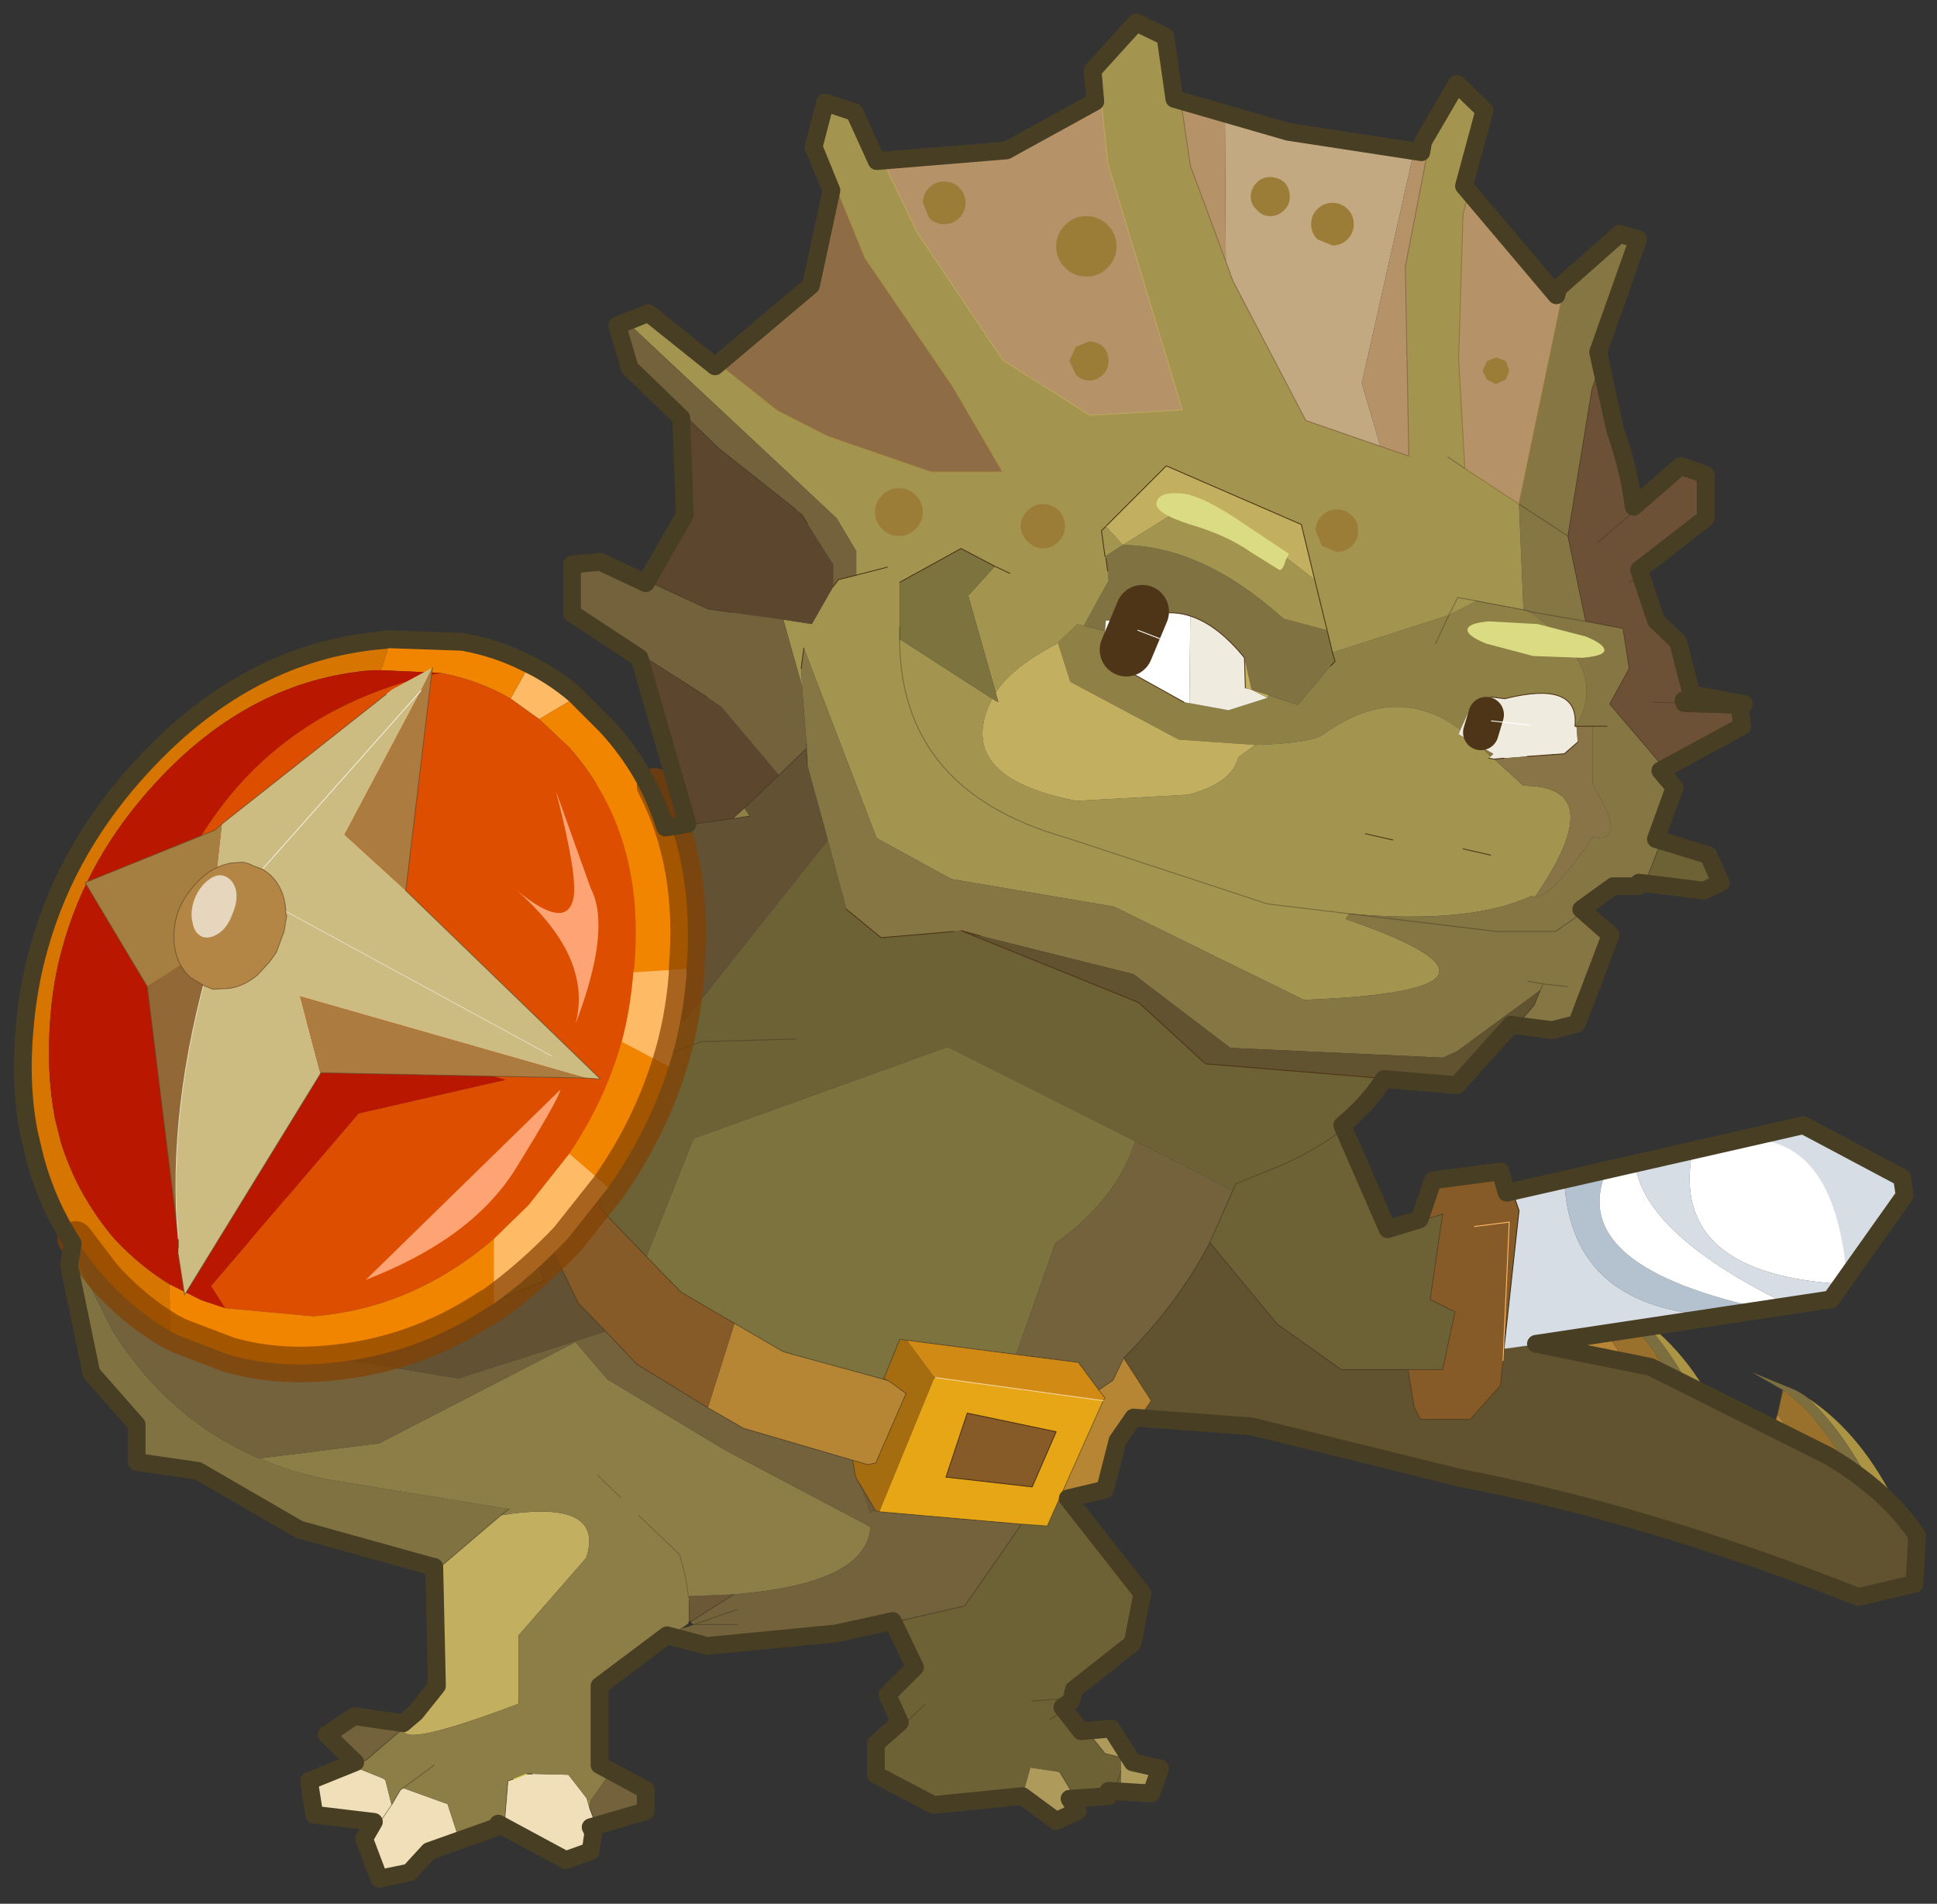 <svg width="173" height="170" xmlns="http://www.w3.org/2000/svg" xmlns:xlink="http://www.w3.org/1999/xlink">
 <rect width="100%" height="100%" fill="#333333" stroke="none"/>
 <defs>
  <g transform="matrix(1,0,0,1,192.55,294) " id="shape0">
   <path id="svg_1" stroke-opacity="0" stroke-linejoin="round" stroke-linecap="round" stroke="#ff00ff" fill="none" d="m187.95,-293.5l0,380l-379.95,0l-0.05,0l0,-380l380,0m-95,294.1l-189.95,0"/>
   <path id="svg_2" stroke-opacity="0" stroke-linejoin="round" stroke-linecap="round" stroke="#ff00ff" fill="none" d="m187.95,-293.5l-190,190l190,190m-380,-380l190,190l-189.95,190"/>
  </g>
  <g id="shape1">
   <path id="svg_3" fill-rule="evenodd" fill="#ab9544" d="m20.55,74.75l-0.5,-0.25q0.35,-3.05 1.85,-4.95q-1,1.9 -1.35,5.2m4.9,-2.65l0.2,0.45l-3.5,3.15l-0.5,-0.4l0,-0.05l3.8,-3.15"/>
   <path id="svg_4" fill-rule="evenodd" fill="#7d6e3f" d="m21.05,74.9l-0.5,-0.15q0.35,-3.3 1.35,-5.2l0.65,-0.7l1.05,-1l-0.85,1.05q-1.4,1.8 -1.7,6"/>
   <path id="svg_5" fill-rule="evenodd" fill="#b78635" d="m23.2,69.65q0.95,1.45 2.25,2.45l-3.8,3.15l1.55,-5.6"/>
   <path id="svg_6" fill-rule="evenodd" fill="#99702c" d="m22.75,68.9l0.45,0.75l-1.55,5.6l-0.6,-0.35q0.3,-4.2 1.7,-6"/>
   <path id="svg_7" stroke-width="0.05" stroke-opacity="0.702" stroke-linejoin="round" stroke-linecap="round" stroke="#544a29" fill="none" d="m22.75,68.9l0.45,0.75q0.95,1.45 2.25,2.45l0.2,0.45"/>
   <path id="svg_8" fill-rule="evenodd" fill="#ab9544" d="m12,79.3l-0.75,-0.25q1.55,-3.9 4.85,-6.3q-2.45,2.4 -4.1,6.55m9.45,-3.15l0.2,0.6l-7.15,3.8l-0.75,-0.45l0,-0.05l7.7,-3.9"/>
   <path id="svg_9" fill-rule="evenodd" fill="#7d6e3f" d="m12.8,79.55l-0.8,-0.25q1.65,-4.15 4.1,-6.55l1.3,-0.85l2.2,-1.1q-1,0.6 -1.85,1.3q-3,2.1 -4.95,7.45"/>
   <path id="svg_10" fill-rule="evenodd" fill="#b78635" d="m18.3,73q1.25,1.85 3.15,3.15l-7.7,3.9l4.55,-7.05"/>
   <path id="svg_11" fill-rule="evenodd" fill="#99702c" d="m17.75,72.1l0.55,0.9l-4.55,7.05l-0.95,-0.5q1.95,-5.35 4.95,-7.45"/>
   <path id="svg_12" stroke-width="0.05" stroke-opacity="0.702" stroke-linejoin="round" stroke-linecap="round" stroke="#544a29" fill="none" d="m17.75,72.1l0.55,0.9q1.25,1.85 3.15,3.15l0.2,0.6"/>
   <path id="svg_13" fill-rule="evenodd" fill="#ab9544" d="m2.05,84.1l-0.6,-0.55q2,-4.15 5.05,-6.15q-2.4,2.2 -4.45,6.7m8.15,-1.35l0.15,0.75l-6.5,2.7l-0.55,-0.7l0.05,-0.05l6.85,-2.7"/>
   <path id="svg_14" fill-rule="evenodd" fill="#7d6e3f" d="m2.65,84.6l-0.6,-0.5q2.05,-4.5 4.45,-6.7q0.5,-0.4 1.2,-0.65l1.95,-0.8l-1.75,1q-2.75,1.85 -5.25,7.65"/>
   <path id="svg_15" fill-rule="evenodd" fill="#b78635" d="m8.2,78.3q0.7,2.4 2,4.45l-6.85,2.7l4.85,-7.15"/>
   <path id="svg_16" fill-rule="evenodd" fill="#99702c" d="m7.9,76.95l0.3,1.35l-4.85,7.15l-0.7,-0.85q2.5,-5.8 5.25,-7.65"/>
   <path id="svg_17" stroke-width="0.05" stroke-opacity="0.702" stroke-linejoin="round" stroke-linecap="round" stroke="#544a29" fill="none" d="m7.9,76.95l0.3,1.35q0.7,2.4 2,4.45l0.15,0.75"/>
   <path id="svg_18" fill-rule="evenodd" fill="#8a6431" d="m76.1,42.9l1.15,0.2q1.7,-0.75 5.85,-0.75l3.45,0.55l0.25,0.1l0.95,0.3q1.45,0.5 2.95,1.3l2.4,2l-4.45,1.65l-1,2.15l1.65,2.3l2.25,0.2l3,-3.55l1.25,2.85l0.2,0.55l0.1,0.15l0.8,1.9l0.35,5.1l-0.45,3l-0.25,1.3l-0.15,0.05l-0.35,0.2q-2.35,1.25 -4.65,1.7l-5.55,0l-6.05,-1.5l-0.15,-0.05l-4.15,-4.3l-2.4,-5.85l0.2,-6.75l2.8,-4.8m20,10l-0.05,0l0.05,0"/>
   <path id="svg_19" fill-rule="evenodd" fill="#f28500" d="m93.1,46.6l1,-0.35l1.1,0.45l-0.2,2.05l-0.45,0.6l-3,3.55l-2.25,-0.2l-1.65,-2.3l1,-2.15l4.45,-1.65m-21.7,-1.15l0.55,-1.05l0.3,-0.5l2.75,-1.2l1.1,0.2l-2.8,4.8l-0.2,6.75l2.4,5.85l4.15,4.3l0.15,0.05l6.05,1.5l5.55,0q2.3,-0.45 4.65,-1.7l0.35,-0.2l0.15,-0.05l0.25,-1.3l0.65,1.25l0.15,0.25l-0.5,2.1l-1.4,1.75l-3.45,0.9l-3.3,0.8l-0.45,-0.1q-6.35,-0.2 -11.05,-2.7l-0.25,-0.15l-2.7,-2.2l-3.5,-6.6l-0.65,-2.45l-0.7,-2.5q0.1,-4.55 1.75,-7.8m24.7,7.45l-0.05,0l0.05,0"/>
   <path id="svg_20" fill-rule="evenodd" fill="#8f8146" d="m47.25,33.95l0.35,-0.1l1.1,1.05l-0.7,2.2l-6.1,3.25l-4.3,0.3q-3.2,-0.1 -3.85,-0.6q-4.1,-2.95 -7.7,-0.25l-0.5,-1.1l-1.2,-0.75l-0.8,0.1q-4.2,-1.05 -3.95,1.55l-0.05,0q-2,-3.25 2.6,-6.45l0.35,-0.1l2.65,-0.5l1.55,0.8l6.55,2.1l-0.15,0.5l0.25,0.25l1.85,2.2l1.65,-0.55l0.05,0.15l2.2,0.7l2.2,-0.4l0.3,-0.05l4.5,-2.5l0,-0.2l-0.05,-1.3l1.2,-0.3m-19.8,1l-0.75,-1.6l0.75,1.6m-3,6.25l-0.1,0.1l0.1,-0.1m41.9,3l0.65,0.6l-0.95,-0.15l0.3,-0.45"/>
   <path id="svg_21" fill-rule="evenodd" fill="#6d6136" d="m57.65,89.95l-1.25,2.6l1.55,1.55l-0.7,1.55l1.35,1.2l0,1.75l-3.25,1.7l-4.65,-0.45l-0.45,-1.65l-1.65,0.25l-0.85,1.4l-0.05,0.1l-2.2,-0.15l0,-0.3l-0.35,0l0,-1.1l0,-0.75l0.1,-0.05l0.8,-0.2l1,-1.25l1.05,-1.35l-0.5,-0.35l-0.15,-0.65l-3.3,-2.6l-0.55,-2.8l4.2,-5.35l0.9,0.2l0.6,1.35l1.35,-0.1l0.1,0l3.2,4.6l3.7,0.85m-29.65,-22.6l1.8,0.55l2.55,-5.85q-1.45,-1.2 -2.35,-2.6l0.6,-0.05l9.75,-0.8l0.1,-0.05l3.7,-3.4l10,-4.05l0.4,0.05l4.1,0.35l1.95,-1.6l1.05,-3.9l8.1,10.2l0.6,-0.45l0.65,2.45l3.5,6.6l-0.05,1.95l-2.6,2.7l-2.65,-6.65l-14.3,-5.15l-10.55,5.3q-2.75,1.35 -5.45,2.75l-0.2,-0.35l0.15,0.35l1.3,2.95l-3.8,4.6l-3.6,2.55l-3.75,0l-1.95,0l-0.7,-3.25l1.4,-0.7l-0.7,-4.8l0.95,0.3m-12.35,-18.95l-3.65,0.45l-0.95,-0.45l0.7,-1.55l2.95,-0.9l0.95,2.45m88.15,21.45l0.05,-0.05l0.15,0.15l-0.2,-0.1m-15.3,0l-0.15,0.85l-2.3,0.65l-1.05,0l-1.55,0.85l-3.6,-0.55l-0.15,0l-2.1,-0.85l0.7,-2.05l-0.5,-1l-0.35,-0.6q4.7,2.5 11.05,2.7m-9.35,-0.75l1.05,0.35l-0.35,2.2l0.35,-2.2l-1.05,-0.35m-46.8,-7.05q1.55,1.25 3.75,2.25l2.6,1.05l-2.6,-1.05q-2.2,-1 -3.75,-2.25m31.1,-4.85l5.35,0.15l2.2,0.85l-2.2,-0.85l-5.35,-0.15m-14.3,38.3l-1.05,-0.7l1.05,0.7m8.1,0.15l-1.05,-1l1.05,1m-7.1,-1.2l-2.05,-0.15l-0.65,-0.5l0.65,0.5l2.05,0.15m-5,3.95l0.35,1.1l-0.35,-1.1"/>
   <path id="svg_22" fill-rule="evenodd" fill="#817241" d="m104,69.95l-1.25,6.05l-2.55,2.9l0,2.1l-3.45,0.5l-5.7,3.3l-7.55,2.1l-0.05,0l-3.4,-2.9l-0.45,-0.35l10.1,-1.65q2.1,-0.4 3.95,-1.2q5.05,-2.15 8.2,-7.1l1.95,-3.85l0.2,0.1m-57.95,-39.9l-0.05,0.1l-0.1,0.7l-0.05,0.55l1.4,2.55l-1.2,0.3l-0.05,-0.6l-1.4,0.1l-0.2,0q-1.6,-0.85 -3.15,-0.35q-1.55,0.5 -3.05,2.35l-0.4,1.8l-0.95,0.3l-1.65,0.55l-1.85,-2.2l-0.25,-0.25l0.15,-0.5l0.3,-1.25l2.45,-0.65q4.55,-4.1 9.05,-4.15l1,0.65"/>
   <path id="svg_23" fill-rule="evenodd" fill="#a39550" d="m83.3,93.6l0.1,0.15l-0.05,0l-0.05,-0.15m-57.8,-84.4l-1.15,-4.25l1.55,-1.5l1.9,3.25l0.1,0.6l1.25,6.45l-0.2,10.65l1.6,-0.55l4.2,-1.45l4.1,-7.85l0.4,-1.1l2,-5.4l0.55,-3.75l0.5,-3.5l1.65,-0.8l2.45,2.7l-0.15,1.75l-0.35,3.45l-4.2,13.9l5.2,0.3l4.9,-3.1l4.8,-7.15l1.95,-4.05l1.25,-2.75l1.65,-0.55l0.65,2.5l-1,2.45l-1.55,3.8l-4.95,7.25l-2.8,4.8l4.05,0l5.8,-2l2.85,-1.45l3.15,-2.5l3.75,-3l1.45,0.6l-11.7,10.95l-1.1,1.85l0,1.35l-1.75,-0.45l1.75,0.45l1,0.25l0.3,0.4l1.2,2.1l1.6,-0.25l-1.05,3.75l0.05,-1l-0.15,-1.15l-4.1,10.7l-4.2,2.3l-9.15,1.55l-10.7,5.25q-13.95,-0.55 -2.35,-4.55l-0.2,-0.3q-6.8,0.6 -10.25,-1l-0.2,0.05q-4.3,-6.25 0.65,-6.25l1.65,-1.5l0.3,-0.05l-0.1,-0.1l0.1,-0.1l0.4,-0.4l1.3,-0.75l-0.1,-0.25q3.6,-2.7 7.7,0.25q0.65,0.5 3.85,0.6l0.95,0.7q0.35,1.45 2.8,2.1l6.3,0.35q7,-1.35 4.75,-5.75l5.2,-3.35l0,-0.7l0,-2.5l-3.45,-1.9l-1.9,1l1.5,1.65l-1.55,5.45q-0.9,-1.4 -3.45,-2.75l-0.05,-0.05l-1.1,-1.05l-0.35,0.1l-1.4,-2.55l0.05,-0.55l0.1,-0.7l0.05,-0.1l0.2,-1.45l-0.25,-0.25l0.25,0.25l-0.2,1.45l-1,-0.65l0.95,-1.05l-0.05,-0.05l-3.35,-3.35l-7.6,3.3l-0.75,3.1l3.35,-2.6l4.15,-1.4l3.3,2.05q-4.5,0.05 -9.05,4.15l-2.45,0.65l-0.3,1.25l-6.55,-2.1l-0.5,-1l-1.05,0.2l1.05,-0.2l0.5,1l-1.55,-0.8l-2.65,0.5l0.25,-5.95l3.05,-2l0.35,-6.2l-0.25,-8.1l-0.4,-1.6m25.9,21.8l0.85,-0.4l-0.85,0.4m6.2,3q0.35,9.1 -9.3,11.85l-11.4,3.75l-4.6,0.55l4.6,-0.55l11.4,-3.75q9.65,-2.75 9.3,-11.85m-30.85,-9.55l-0.95,0.65l0.95,-0.65m-7.15,15.15l-0.1,0.1l0,-0.1l0.1,0l-0.05,0l0.05,0m14.65,-8.25l-0.7,2.85l0.7,-2.85m-9.9,15.5l1.55,-0.35l-1.55,0.35m7.05,-1.2l-1.55,0.35l1.55,-0.35m8.95,12.95l0.05,-0.1l0.05,0.05l-0.1,0.05m29,31.4l-0.15,0.15l0.1,-0.2l0.05,0.05m5.85,9.95l-0.15,0.55l0,-0.35l-0.05,-0.1l0.2,-0.1"/>
   <path id="svg_24" fill-rule="evenodd" fill="#ae9b5b" d="m50.7,99.85l-0.35,-0.05l-1.9,1.4l-1.2,-0.55l0.45,-0.7l0.05,-0.1l0.85,-1.4l1.65,-0.25l0.45,1.65m-5.55,-0.35l-2.05,0.15l-0.5,-1.4l1.55,-0.35l1.2,-1.9l1.7,0.15l-1,1.25l-0.8,0.2l-0.1,0.05l0,0.75l0,1.1m-1,-1.6l1,-0.25l-1,0.25"/>
   <path id="svg_25" fill-rule="evenodd" fill="#f0dfb9" d="m88.45,98.1l2.05,0.85l-0.3,1.9l-3.35,0.4l0.55,0.95l-0.85,2.25l-1.7,-0.35l-1.1,-1.2l-1.4,-0.5l0.7,-2.15l2.5,-0.9l0.15,0.1l0.5,0.85l0.35,-1.4l0.15,-0.1l1.75,-0.7m-8.75,3.35l-3.65,1.95l-1.4,-0.5l-0.15,-1.05l0.15,-0.3l0.4,-1.05l0.15,-0.55l1.05,-1.35l2.05,-0.05l0.3,0l0.75,0.3l0.3,0.1l0.2,2.4l-0.15,0.1m6.5,-1.15l0.65,0.95l-0.65,-0.95"/>
   <path id="svg_26" fill-rule="evenodd" fill="#efebde" d="m41.3,38.3l-2.2,0.4l-2.2,-0.7l0.9,-0.45l0.35,-0.1l0.05,-1.7q1.5,-1.85 3.05,-2.35l0.05,4.9m-15.25,1.5l0.1,0.25l-1.3,0.75l-0.65,0.35l0.15,0.15l0.1,0.1l-0.3,0.05l-0.55,-0.05l-1.3,-0.1l-2.1,-0.15l-0.75,-0.65l0.05,-0.8l0.1,-0.1q-0.25,-2.6 3.95,-1.55l0.8,-0.1l1.2,0.75l0.5,1.1"/>
   <path id="svg_27" fill-rule="evenodd" fill="#887446" d="m24.85,40.8l-0.4,0.4l-0.1,0.1l-0.15,-0.15l0.65,-0.35m-0.7,0.65l-1.65,1.5q-4.95,0 -0.65,6.25q-0.9,0.05 -3.25,-3.35q-2.05,0.35 0,-2.95l0,-3.3l0.9,0l0,0.1l-0.05,0.8l0.75,0.65l2.1,0.15l1.3,0.1l0.55,0.05"/>
   <path id="svg_28" fill-rule="evenodd" fill="#857643" d="m22.85,56.4l-2.3,0.3l-1.4,-0.35l-1.9,-5l1.65,-1.45l-1.8,-1.3l-1.4,0l-0.05,-0.2l-0.95,-2.45l-1.05,-2.9l0.8,-0.95l3.2,-3.75l-1.1,-2l0.35,-2.25l2.1,-0.4l1,-4.8l-1.35,-8.25l-0.7,-2.1l-2.25,-6.35l1.05,-0.3l3.45,3.05l0.1,0.4l2.45,11.75l-2.75,1.8l2.75,-1.8l-0.25,5.95l-0.35,0.1q-4.6,3.2 -2.6,6.45l-0.05,0l-0.9,0l0,3.3q-2.05,3.3 0,2.95q2.35,3.4 3.25,3.35l0.2,-0.05q3.45,1.6 10.25,1l0.2,0.3q-11.6,4 2.35,4.55l10.7,-5.25l9.15,-1.55l4.2,-2.3l4.1,-10.7l0.15,1.15l-0.05,1l-0.25,3.25l0,0.25l-0.05,0.95l-1.15,4.2l-1.05,3.9l-1.95,1.6l-4.1,-0.35l-0.4,-0.05l-1.1,0.3l-8.6,2.15l-5.45,4.15l-11.95,0.55l-0.8,-0.35l-4.7,-3.45l0.35,0.85l0.95,1.1m-3.95,-6.5l1.8,1.25l3.3,0l8.3,-1l-8.3,1l-3.3,0l-1.8,-1.25m-1.1,-10.3l0.8,0l-0.8,0m1.2,-5.9l3.15,-0.55l-3.15,0.55m2.55,20.75l-0.15,-0.35l0.85,-0.15l-0.85,0.15l0.15,0.35m-0.15,-0.35l-1.4,0.15l1.4,-0.15"/>
   <path id="svg_29" fill-rule="evenodd" fill="#b4c1cf" d="m11,72.8l-2.35,-0.35q11.45,-2.4 9.2,-7.8l2.35,0.55q-0.4,7.4 -9.2,7.6"/>
   <path id="svg_30" fill-rule="evenodd" fill="#615230" d="m44.1,78.5l-6.65,0.5l-11.75,2.9q-10.7,2.05 -22.4,6.7l-3.15,-0.75l-0.15,-2.7q1.7,-2.55 5,-4.5l10,-5l6.45,-1.3l2.15,0.3l0.05,0.65l0.15,1.4l1.7,1.9l2.8,0l0.35,-0.7l0.35,-2.1l3.75,0l3.6,-2.55l3.8,-4.6q1.8,3.45 4.85,6.5l-1.55,2.4l0.65,0.95m-14.1,-19.05l-4.1,0.35l-3.05,-3.4l-0.95,-1.1l-0.35,-0.85l4.7,3.45l0.8,0.35l11.95,-0.55l5.45,-4.15l8.6,-2.15l1.1,-0.3l-10,4.05l-3.7,3.4l-0.05,-0.05l-0.05,0.1l-9.75,0.8l-0.6,0.05m-10.4,-19.85l-0.1,0l0.05,0l0.05,0"/>
   <path id="svg_31" fill-rule="evenodd" fill="#b78635" d="m47.8,83.05l-2.1,-0.5l-0.7,-2.75l-0.9,-1.3l-0.65,-0.95l1.55,-2.4l0.6,1.25l0.8,0.55l-0.35,0.45l0.1,0.15l2.55,5.7l-0.9,-0.2m20.6,-5.1l-2,1.15l-6.15,1.8l-0.85,0.25l-0.45,-0.1l-1.7,-3.9l0.95,-0.7l0.3,-0.1l5.65,-1.55l2.75,-1.6l1.5,4.75"/>
   <path id="svg_32" fill-rule="evenodd" fill="#a56c10" d="m60.25,80.9l-0.15,0.9l-0.1,0.2l-1.05,1.75l-0.2,0.05l-3.1,-7.55l1.55,-2.1l0.4,-0.05l0.9,2.2l-0.3,0.15l-0.95,0.7l1.7,3.9l0.45,0.1l0.85,-0.25"/>
   <path id="svg_33" fill-rule="evenodd" fill="#d18a14" d="m51.05,74.95l6.15,-0.8l-1.55,2.1l-0.05,0l-9.45,1.3l-0.1,-0.15l0.35,-0.45l1.15,-1.55l3.5,-0.45"/>
   <path id="svg_34" fill-rule="evenodd" fill="#e7a615" d="m58.75,83.8l-8,0.7l-0.1,0l-1.35,0.1l-0.6,-1.35l-2.55,-5.7l9.45,-1.3l0.05,0l3.1,7.55m-4.95,-5.55l-5,1.05l1.35,3.1l4.85,-0.55l-1.2,-3.6"/>
   <path id="svg_35" fill-rule="evenodd" fill="#6c5837" d="m60,82q-0.55,1 -0.7,1.85l-0.35,-0.1l1.05,-1.75m6.95,6.45l2.55,0.1l-0.05,0.25l0,1.15l-0.15,0l-2.35,-1.5"/>
   <path id="svg_36" fill-rule="evenodd" fill="#c2af5f" d="m83.45,86.9l-0.15,6.7l0.05,0.15l0.25,0.25l0.9,1.1l0.7,0.6l0.3,0.25q0.4,1.25 -6.45,-1.35l0,-3.85l-3.8,-4.35q-1.1,-3.35 4.8,-2.4l3.4,2.9m-31.25,-49.2l-0.15,0.55l0.35,-0.2q2.25,4.4 -4.75,5.75l-6.3,-0.35q-2.45,-0.65 -2.8,-2.1l-0.95,-0.7l4.3,-0.3l6.1,-3.25l0.7,-2.2l0.05,0.05q2.55,1.35 3.45,2.75m-6.25,-9.4l0.05,0.05l-0.95,1.05l-3.3,-2.05l-4.15,1.4l-3.35,2.6l0.75,-3.1l7.6,-3.3l3.35,3.35m-9.05,9.7l-0.05,-0.15l0.95,-0.3l-0.9,0.45m1.25,-0.55l-0.35,0.1l0.4,-1.8l-0.05,1.7"/>
   <path id="svg_37" fill-rule="evenodd" fill="#78663d" d="m104,69.75l0,0.2l-0.15,-0.15l0.15,-0.05"/>
   <path id="svg_38" fill-rule="evenodd" fill="#8d7d47" d="m83.4,93.75l0.2,0.25l-0.25,-0.25l0.05,0m4.5,4.15l0.55,0.2l-1.75,0.7l-0.15,0.1l-0.35,1.4l-0.5,-0.85l-0.15,-0.1l-2.5,0.9l-0.7,2.15l-2.55,-0.9l0.05,-0.15l-0.2,-2.4l-0.3,-0.1l-0.75,-0.3l-0.3,0l-2.05,0.05l-1.05,1.35l-0.2,0.1l-1.25,-1.75l0.4,-0.25l0,-4.45l-3.8,-2.85l-0.5,-0.4l-0.35,-0.25l-0.05,-0.15l0,-1.15l0.05,-0.25l-2.55,-0.1q-7.5,-0.6 -7.7,-3.8l8.15,-4.3l6.65,-4l1.8,-2.1l11.05,5.7l6.75,0.85q-1.85,0.8 -3.95,1.2l-10.1,1.65l0.45,0.35q-5.9,-0.95 -4.8,2.4l3.8,4.35l0,3.85q6.85,2.6 6.45,1.35l2.1,1.8l0.3,0.15m-15.6,-13.9l-2.3,2.2q-0.4,1.3 -0.5,2.35q0.1,-1.05 0.5,-2.35l2.3,-2.2m2.3,-2.25l-1.3,1.25l1.3,-1.25m9.2,16.3l1.75,1.3l-1.75,-1.3"/>
   <path id="svg_39" fill-rule="evenodd" fill="#7c733f" d="m52.25,30.6l1.9,-1l3.45,1.9l0,2.5l0,0.7l-5.2,3.35l-0.35,0.2l0.15,-0.55l1.55,-5.45l-1.5,-1.65m-13.4,35.1l-0.15,-0.35l0.2,0.35l-0.05,0m33,3.75l-1.95,2l-3,1.75l-2.75,1.6l-5.65,1.55l0,-0.05l-0.9,-2.2l-0.4,0.05l-6.15,0.8l-2.2,-6.25q-3.45,-2.45 -4.5,-5.75l10.55,-5.3l14.3,5.15l2.65,6.65"/>
   <path id="svg_40" fill-rule="evenodd" fill="#d6dde4" d="m21.45,74.35l-10.45,-1.55q8.8,-0.2 9.2,-7.6l2.9,0.65l-0.35,1l0.85,7.8l-2.15,-0.3m-14.05,-2.1l-2.55,-0.4l-0.55,-0.75l-0.05,-0.05l-3.55,-5.05l0.15,-1l5.55,-2.95l3.55,0.8q-5.1,-0.05 -5.65,8.15q10,-0.5 8.7,-7.45l0.35,0.1l2.85,0.65q-0.55,3.95 -8.8,7.95m-3.1,-1.15l0,-0.1l0,0.1"/>
   <path id="svg_41" fill-rule="evenodd" fill="#c2a981" d="m28.65,7.2l6.75,-1.05l3.9,-1.15l-0.05,8.45l-0.4,1.1l-4.1,7.85l-4.2,1.45l1.05,-3.55l-2.95,-13.1"/>
   <path id="svg_42" fill-rule="evenodd" fill="#b59268" d="m20.3,15.35l5.2,-6.15l0.4,1.6l0.25,8.1l-0.35,6.2l-3.05,2l-2.45,-11.75m7.6,-8.05l0.75,-0.1l2.95,13.1l-1.05,3.55l-1.6,0.55l0.2,-10.65l-1.25,-6.45m11.4,-2.3l0.1,0l2.4,-0.7l-0.55,3.75l-2,5.4l0.05,-8.45m6.95,-0.55l5,2.75l7.3,0.6l-1.95,4.05l-4.8,7.15l-4.9,3.1l-5.2,-0.3l4.2,-13.9l0.35,-3.45"/>
   <path id="svg_43" fill-rule="evenodd" fill="#8e6d46" d="m61.1,9.45l1.15,5.35l5.4,4.55l-3.15,2.5l-2.85,1.45l-5.8,2l-4.05,0l2.8,-4.8l4.95,-7.25l1.55,-3.8"/>
   <path id="svg_44" fill-rule="evenodd" fill="#5c472e" d="m69.55,22.25l-0.2,5.45l2.2,3.85l-3.15,1.45l-1.35,0.2l-2.9,0.4l-1.6,0.25l-1.2,-2.1l0,-1.25l1.45,-2.3l0.35,-0.55l0.3,-0.25l4.35,-3.45l1.75,-1.7m2.35,13.5l-2.7,9.35l-2.2,-0.3l-0.65,-0.6l-1.95,-1.85l3.25,-3.85l0.8,-0.55l3.45,-2.2"/>
   <path id="svg_45" fill-rule="evenodd" fill="#73623c" d="m96.1,52.9l2.45,0l4.05,3.8l0,3.95l1.4,9.1l-0.15,0.05l-0.05,0.05l-1.95,3.85q-3.15,4.95 -8.2,7.1l-6.75,-0.85l-11.05,-5.7l-1.8,2.1l-6.65,4l-8.15,4.3q0.2,3.2 7.7,3.8l2.35,1.5l-0.1,0.2l-2.45,0l2.45,0l0.3,0.1l0.35,0.1l0.5,0.4l-2.25,0.6l-7.25,-0.7l-3.2,-0.7l-3.7,-0.85l-3.2,-4.6l8,-0.7l0.2,-0.05l0.35,0.1q0.15,-0.85 0.7,-1.85l0.1,-0.2l0.15,-0.9l6.15,-1.8l2,-1.15l4,-2.45l1.75,-1.85l8.3,2.65l8.35,-1.4l1.45,-5.75l3.45,-0.9l1.4,-1.75l0.5,-2.1l0,-0.3l-0.15,0.05l-0.65,-1.25l0.45,-3l-0.35,-5.1l-0.8,-1.9m-10.9,42.8l2.75,-0.4l1.55,1.05l-1.6,1.55l-0.3,-0.15l-2.1,-1.8l-0.3,-0.25m-10.55,5.85l-3.1,-0.9l0,-1.2l2.2,-1.15l1.25,1.75l0.05,0.1l0,0.35l-0.4,1.05m-1.8,-84.6l0.3,0.1l-0.7,2.4l-2.9,2.8l-1.75,1.7l-4.35,3.45l-0.3,0.25l-0.35,0.55l-1.45,2.3l0,1.25l-0.3,-0.4l-1,-0.25l0,-1.35l1.1,-1.85l11.7,-10.95m-1.3,14.6l2.55,-1.2l1.6,0.15l0,2.75l-3.8,2.5l-3.45,2.2l-0.8,0.55l-3.25,3.85l-1.55,-1.5l0,-0.25l0.25,-3.25l1.05,-3.75l2.9,-0.4l1.35,-0.2l3.15,-1.45m-31.4,37.1l-1.3,-2.95l0.05,0q2.7,-1.4 5.45,-2.75q1.05,3.3 4.5,5.75l2.2,6.25l-3.5,0.45l-1.15,1.55l-0.8,-0.55l-0.6,-1.25q-3.05,-3.05 -4.85,-6.5m26.6,20.65l2.45,0.85l-2.45,-0.85"/>
   <path id="svg_46" fill-rule="evenodd" fill="#875b27" d="m23.1,65.85l0.35,-1.2l3.8,0.5l0.75,2.2l-0.95,-0.3l0.7,4.8l-1.4,0.7l0.7,3.25l1.95,0l-0.35,2.1l-0.35,0.7l-2.8,0l-1.7,-1.9l-0.15,-1.4l-0.05,-0.65l-0.85,-7.8l0.35,-1m54.35,1.3l0.35,0.6l-2.1,4.3l-1.55,1.6l-1.75,1.85l-4,2.45l-1.5,-4.75l3,-1.75l1.95,-2l2.6,-2.7l0.05,-1.95l2.7,2.2l0.25,0.15m-52.2,0.6l-1.95,-0.25l0.35,7.8l-0.35,-7.8l1.95,0.25m28.55,10.5l1.2,3.6l-4.85,0.55l-1.35,-3.1l5,-1.05"/>
   <path id="svg_47" fill-rule="evenodd" fill="#635134" d="m69.2,45.1l2.2,0.35q-1.65,3.25 -1.75,7.8l0.7,2.5l-0.6,0.45l-8.1,-10.2l1.15,-4.2l0.05,-0.95l1.55,1.5l1.95,1.85l-0.3,0.45l0.95,0.15l2.2,0.3m19.3,24.75l0.45,0.1l3.3,-0.8l-1.45,5.75l-8.35,1.4l-8.3,-2.65l1.55,-1.6l2.1,-4.3l0.5,1l-0.7,2.05l2.1,0.85l0.15,0.05l0,-0.05l3.6,0.55l1.55,-0.85l1.05,0l2.3,-0.65l0.15,-0.85"/>
   <path id="svg_48" fill-rule="evenodd" fill="#ffffff" d="m8.65,72.45l-1.25,-0.2q8.25,-4 8.8,-7.95l1.65,0.35q2.25,5.4 -9.2,7.8m1.3,-9.6l3.05,0.7q1.3,6.95 -8.7,7.45q0.55,-8.2 5.65,-8.15m31.3,-29.45q1.55,-0.5 3.15,0.35l0.2,0l1.4,-0.1l0.05,0.6l0.05,1.3l0,0.2l-4.5,2.5l-0.3,0.05l-0.05,-4.9"/>
   <path id="svg_49" fill-rule="evenodd" fill="#6d5136" d="m14.45,42.1l-4.6,-2.5l0.15,-1.2l3.1,-0.1l2.55,-7.5l-3.75,-2.9l0,-2.45l1.4,-0.5l2.8,2.4l1.85,-8.8l0.7,2.1l1.35,8.25l-1,4.8l-2.1,0.4l-0.35,2.25l1.1,2l-3.2,3.75m3.85,-12.85l-2.2,-1.9l2.2,1.9m-2.65,1.55l0.9,0.7l-0.9,-0.7m-0.5,7.45l-2.05,0.05l2.05,-0.05"/>
   <path id="svg_50" stroke-width="0.05" stroke-linejoin="round" stroke-linecap="round" stroke="#4f3517" fill="none" d="m86.8,43l0.95,0.3q1.45,0.5 2.95,1.3l2.4,2l1,-0.35l1.1,0.45l-0.2,2.05l-0.45,0.6l1.25,2.85m-2.7,-5.6l-4.45,1.65l-1,2.15l1.65,2.3l2.25,0.2l3,-3.55m-31.4,-21.7l-0.35,0.55m-5.2,3.3l-3.45,-1.9l-1.9,1l-0.85,0.4m6.9,-0.35l1.75,0.45l1,0.25l0.3,0.4m-15.35,-3.4l0.25,0.25l-0.2,1.45m-0.05,0.1l-0.1,0.7m-4.65,2.55q1.55,-0.5 3.15,0.35l0.2,0m1.5,1.8l0,0.2l-4.5,2.5m-8.25,-2.05l-0.25,-0.25l0.15,-0.5m1,-4.1l0.75,-3.1l7.6,-3.3l3.35,3.35m-21.5,13.1l-0.3,0.05m38.85,-6.25l0.15,1.15m-44.55,3.25l-0.8,0m1.8,0l-0.1,0l-0.9,0m0.85,0.9l0.75,0.65l2.1,0.15m1.3,0.1l0.55,0.05m-4.55,-1.85q-0.25,-2.6 3.95,-1.55l0.8,-0.1m9.2,-3.75l-0.3,1.25m0.3,-1.25l0.7,-2.85m-8.35,15.15l-1.55,0.35m13.8,-9.4l0.05,-1.7q1.5,-1.85 3.05,-2.35m-11.4,12.6l1.55,-0.35m-0.8,13.75l9.75,-0.8l0.1,-0.05l3.7,-3.4l10,-4.05l-1.1,0.3m1.5,-0.25l4.1,0.35l1.95,-1.6m-4.95,26.35l-0.05,0l0.05,0m-1.85,2l-5,1.05l1.35,3.1l4.85,-0.55l-1.2,-3.6m24.5,20.3l0.3,0"/>
   <path id="svg_51" stroke-width="0.05" stroke-linejoin="round" stroke-linecap="round" stroke="#cccc33" fill="none" d="m78.6,98.55l0.75,0.3"/>
   <path id="svg_52" stroke-width="0.05" stroke-opacity="0.431" stroke-linejoin="round" stroke-linecap="round" stroke="#382c1d" fill="none" d="m76.1,42.9l1.15,0.2q1.7,-0.75 5.85,-0.75l3.45,0.55m9.45,9.85l0.1,0.15l2.45,0l4.05,3.8l0,3.95l1.4,9.1l0,0.2l-1.25,6.05l-2.55,2.9l0,2.1l-3.45,0.5l-5.7,3.3l-7.55,2.1l-0.05,0l-0.15,6.7l0.1,0.15l0.2,0.25l0.9,1.1l0.7,0.6l2.75,-0.4l1.55,1.05l-1.6,1.55l0.55,0.2l2.05,0.85l-0.3,1.9l-3.35,0.4l0.55,0.95l-0.85,2.25l-1.7,-0.35l-1.1,-1.2l-1.4,-0.5l-2.55,-0.9l-0.1,-0.05l-3.65,1.95l-1.4,-0.5l-0.15,-1.05l0.15,-0.3l-3.1,-0.9l0,-1.2l2.2,-1.15l0.4,-0.25l0,-4.45l-3.8,-2.85l-2.25,0.6l-7.25,-0.7l-3.2,-0.7l-1.25,2.6l1.55,1.55l-0.7,1.55l1.35,1.2l0,1.75l-3.25,1.7l-4.65,-0.45l-0.35,-0.05l-1.9,1.4l-1.2,-0.55l0.45,-0.7l-2.2,-0.15l0,-0.3l-0.35,0l-2.05,0.15l-0.5,-1.4l1.55,-0.35l1.2,-1.9l1.7,0.15l1.05,-1.35l-0.5,-0.35l-0.15,-0.65l-3.3,-2.6l-0.55,-2.8l4.2,-5.35l-2.1,-0.5l-0.7,-2.75l-0.9,-1.3l-6.65,0.5l-11.75,2.9q-10.7,2.05 -22.4,6.7l-3.15,-0.75l-0.15,-2.7q1.7,-2.55 5,-4.5l10,-5l6.45,-1.3l-10.45,-1.55l-2.35,-0.35l-1.25,-0.2l-2.55,-0.4l-0.55,-0.75m9.05,-7.45l2.85,0.65l1.65,0.35l2.35,0.55l2.9,0.65l0.35,-1.2l3.8,0.5l0.75,2.2l1.8,0.55l2.55,-5.85q-1.45,-1.2 -2.35,-2.6l-4.1,0.35l-3.05,-3.4l-2.3,0.3l-1.4,-0.35l-1.9,-5l1.65,-1.45l-1.8,-1.3l-1.4,0l-0.05,-0.2l-3.65,0.45l-0.95,-0.45l0.7,-1.55l2.95,-0.9l-1.05,-2.9l0.8,-0.95l-4.6,-2.5l0.15,-1.2l3.1,-0.1l2.55,-7.5l-3.75,-2.9l0,-2.45l1.4,-0.5l2.8,2.4l1.85,-8.8l-2.25,-6.35l1.05,-0.3l3.45,3.05l0.1,0.4m5.2,-6.15l-1.15,-4.25l1.55,-1.5l1.9,3.25l0.1,0.6l0.75,-0.1l6.75,-1.05l3.9,-1.15m0.1,0l2.4,-0.7l0.5,-3.5l1.65,-0.8l2.45,2.7l-0.15,1.75m12.3,3.35l1.25,-2.75l1.65,-0.55l0.65,2.5l-1,2.45m6.55,9.9l3.75,-3l1.45,0.6l0.3,0.1l-0.7,2.4l-2.9,2.8l-0.2,5.45l2.2,3.85l2.55,-1.2l1.6,0.15l0,2.75l-3.8,2.5l-2.7,9.35l2.2,0.35l0.55,-1.05l0.3,-0.5l2.75,-1.2l1.1,0.2l-2.8,4.8l-0.2,6.75l2.4,5.85l4.15,4.3l0.15,0.05l6.05,1.5l5.55,0q2.3,-0.45 4.65,-1.7l0.35,-0.2l0.15,-0.05l0.25,-1.3l0.45,-3l-0.35,-5.1l-0.8,-1.9m-7.6,16.95l0.45,0.1l3.3,-0.8l3.45,-0.9l1.4,-1.75l0.5,-2.1l-0.15,-0.25l-0.65,-1.25m-16.95,8.75l3.6,0.55l1.55,-0.85l1.05,0l2.3,-0.65l0.15,-0.85q-6.35,-0.2 -11.05,-2.7l0.35,0.6l0.5,1l-0.7,2.05l2.1,0.85l0.15,0l0.35,-2.2l-1.05,-0.35m18.3,-4.95l0.15,-0.05l0,0.3m-23.45,9.25l-1.75,1.85l-4,2.45l-2,1.15l-6.15,1.8l-0.15,0.9l-0.1,0.2m-1.05,1.75l-0.2,0.05l-8,0.7l3.2,4.6l3.7,0.85m25.8,-3.05l0.05,0m2,9.05l-0.3,-0.25m2.7,2.2l-0.3,-0.15l-2.1,-1.8m-5.45,-11.95l-0.45,-0.35m-10.05,-61.4l-1.75,1.7l-4.35,3.45m3.6,5.8l1.35,-0.2l3.15,-1.45m-44.85,1.8l0.75,1.6m4.85,15.2l4.6,-0.55l11.4,-3.75q9.65,-2.75 9.3,-11.85m-25.3,16.15l-8.3,1l-3.3,0l-1.8,-1.25m49.55,-11.95l3.45,-2.2m-9.05,4.85l0,0.25l1.55,1.5l1.95,1.85l0.65,0.6l2.2,0.3m-6.4,-3.3l0.05,-0.95m4.15,3.95l-0.95,-0.15m-40.25,-19.55l0.95,-0.65m-8.8,-5.9l0.7,2.1l1.35,8.25l2.75,-1.8m-6.65,0.25l2.2,1.9m0.7,4.45l-2.1,0.4l-0.35,2.25l1.1,2l-3.2,3.75m4.55,-8.4l1,-4.8m-3.45,2.6l-0.9,-0.7m6.5,2.35l-3.15,0.55m-5.9,4.6l2.05,-0.05m0.5,10.15l-0.95,-2.45m7.8,-12.9l2.65,-0.5l1.05,-0.2l0.5,1m-4.2,-0.3l-0.35,0.1m-0.6,21.3l0.35,0.85l0.95,1.1m-0.6,-2.45l-0.85,0.15l0.15,0.35m7.45,21.35l-1.95,0l-0.7,-3.25l1.4,-0.7l-0.7,-4.8l0.95,0.3m-4.4,7.3l0.05,0.65l0.15,1.4l1.7,1.9l2.8,0l0.35,-0.7l0.35,-2.1l3.75,0l3.6,-2.55l3.8,-4.6l-1.3,-2.95l-0.15,-0.35l-2.6,-1.05q-2.2,-1 -3.75,-2.25m-10.9,12.3l2.15,0.3m-3.6,-20.4l1.4,-0.15m48.95,1.65l-0.7,-2.5q0.1,-4.55 1.75,-7.8m-0.4,12.75l-2.2,-0.85l-5.35,-0.15m3.45,16l3,-1.75l1.95,-2l2.6,-2.7l0.05,-1.95l2.7,2.2l0.25,0.15m-26.4,7.8l6.15,-0.8l0.4,-0.05l0.9,2.2l0,0.05l5.65,-1.55l2.75,-1.6m7.6,-8.4l-3.5,-6.6l-0.65,-2.45m3.8,17.9l1.55,-1.6l2.1,-4.3m1.9,3.9l0.15,0.05l0,-0.05m-21.65,4.8l0.3,-0.1m-0.3,0.1l-0.95,0.7l1.7,3.9l0.45,0.1l0.85,-0.25m-11.55,2.35l0.6,1.35l1.35,-0.1l0.1,0m8.2,-0.75l1.05,-1.75m-13.6,-5.05l1.15,-1.55l3.5,-0.45m-4.9,2.6l-0.1,-0.15l0.35,-0.45l-0.8,-0.55l-0.6,-1.25l-1.55,2.4l0.65,0.95m3.7,4.55l0.9,0.2l-2.55,-5.7m-0.9,20.05l0.8,-0.2l1,-1.25m-1.9,1.5l-1,0.25m3.95,-3.1l1.05,0.7m-1.7,-1.7l0.65,0.5l2.05,0.15m6.05,0.2l1.05,1m12.6,-5.3l0.5,0.4m-0.85,-0.5l0,-0.15l-0.15,-0.1m-0.15,0.15l0.3,0.1l0.35,0.1l-0.35,-0.25l-0.05,-0.15l0,-1.15m-0.15,1.15l0.05,0.05m-0.15,0.15l-2.45,-0.85m0,0.85l2.45,0m0.1,-0.2l-2.35,-1.5m12.4,10.4l0.3,0.1l0.2,2.4m-39.7,-32.7q1.8,3.45 4.85,6.5m34.7,26.3l0.15,-0.1m-4.65,-1.4l-0.15,0.55l-0.4,1.05m-26.95,-1.6l0.05,-0.1l0.85,-1.4m38.25,2.8l-0.65,-0.95l-0.5,-0.85l-0.15,-0.1l-1.75,-1.3m-3.75,-14.05l3.4,2.9m-37.95,12.6l-0.35,-1.1"/>
   <path id="svg_53" stroke-width="0.05" stroke-linejoin="round" stroke-linecap="round" stroke="#f5d5a0" fill="none" d="m46.15,77.55l9.45,-1.3"/>
   <path id="svg_54" stroke-width="0.05" stroke-linejoin="round" stroke-linecap="round" stroke="#73623c" fill="none" d="m69.5,88.55q0.1,-1.05 0.5,-2.35l2.3,-2.2m1,-1l1.3,-1.25"/>
   <path id="svg_55" stroke-width="0.05" stroke-linejoin="round" stroke-linecap="round" stroke="#aa9242" fill="none" d="m61.1,9.45l1.15,5.35l5.4,4.55m-6.55,-9.9l-1.55,3.8l-4.95,7.25l-2.8,4.8l4.05,0l5.8,-2l2.85,-1.45l3.15,-2.5"/>
   <path id="svg_56" stroke-width="0.05" stroke-linejoin="round" stroke-linecap="round" stroke="#bfa95e" fill="none" d="m46.25,4.45l5,2.75l7.3,0.6m-12.3,-3.35l-0.35,3.45l-4.2,13.9l5.2,0.3l4.9,-3.1l4.8,-7.15l1.95,-4.05"/>
   <path id="svg_57" stroke-width="0.05" stroke-linejoin="round" stroke-linecap="round" stroke="#8f7b38" fill="none" d="m20.3,15.35l5.2,-6.15l0.4,1.6l0.25,8.1l-0.35,6.2m-3.05,2l-2.45,-11.75m2.45,11.75l3.05,-2"/>
   <path id="svg_58" stroke-width="0.05" stroke-linejoin="round" stroke-linecap="round" stroke="#ffffff" fill="none" d="m4.3,71.1l-0.05,-0.05l-3.55,-5.05l0.15,-1l5.55,-2.95l3.55,0.8l3.05,0.7l0.35,0.1m-9.05,7.35l0,0.1m5.65,-8.25q-5.1,-0.05 -5.65,8.15"/>
   <path id="svg_59" stroke-width="0.05" stroke-linejoin="round" stroke-linecap="round" stroke="#382e1d" fill="none" d="m23.1,65.85l-0.35,1l0.85,7.8"/>
   <path id="svg_60" stroke-width="0.05" stroke-linejoin="round" stroke-linecap="round" stroke="#ffba66" fill="none" d="m23.65,75.3l-0.35,-7.8l1.95,0.25"/>
   <path id="svg_61" stroke-width="0.05" stroke-linejoin="round" stroke-linecap="round" stroke="#8e6d46" fill="none" d="m39.25,13.45l2,-5.4l0.55,-3.75m-13.9,3l1.25,6.45l-0.2,10.65l1.6,-0.55l4.2,-1.45l4.1,-7.85l0.4,-1.1"/>
   <path id="svg_62" fill-rule="evenodd" fill="#f28500" d="m98.7,71l-0.05,2.65l-0.5,0.25l-2.75,1.05q-2.55,0.75 -5.5,0.5q-4.95,-0.4 -9.1,-3.15l-0.35,-0.2l0,-3.65q4.55,3.9 10.15,4.35l4.95,-0.45l1.35,-0.45l1.8,-0.9m-12.45,-36.25l0.55,1.7l-3.35,0.15q-2.15,0.4 -3.95,1.45l-1.15,-2.05q1.6,-0.8 3.5,-1.15l4.35,-0.15l0.05,0.05m-8.35,4.45l-1.7,1.6q-4.35,4.9 -3.65,12.45l0.05,0.2l-3,-0.2q-0.65,-8.3 4.15,-13.65l1.8,-1.8l2.35,1.4m-4.65,18.15q0.95,3.35 2.95,6.3l-2.2,1.9q-2.25,-3.2 -3.4,-6.8l2.65,-1.4"/>
   <path id="svg_63" fill-rule="evenodd" fill="#ffba66" d="m78.35,36l1.15,2.05l-1.6,1.15l-2.35,-1.4q1.3,-1.1 2.8,-1.8m2.1,32.45l0,3.65q-2.15,-1.55 -4.15,-3.65l-2.3,-2.9l2.2,-1.9l2.3,2.9l1.95,1.9m-10.85,-15.2l3,0.2q0.15,2 0.65,3.9l-2.65,1.4q-0.8,-2.5 -1,-5.2l0,-0.3"/>
   <path id="svg_64" fill-rule="evenodd" fill="#d67500" d="m98.7,71q1.65,-1 3.1,-2.55q2.05,-2.4 3,-5.4l0.35,-1.4q0.5,-2.65 0.25,-5.7q-0.15,-2 -0.65,-3.8q-1.4,-5.2 -5.3,-9.4q-5.3,-5.75 -12.15,-6.3l-0.5,0l-0.55,-1.7q7.6,0.6 13.55,7q4.25,4.55 5.85,10.15q0.65,2.25 0.85,4.65q0.3,3.25 -0.25,6l-0.35,1.45q-1,3.7 -3.5,6.55q-1.7,1.9 -3.75,3.1l0.05,-2.65"/>
   <path id="svg_65" fill-rule="evenodd" fill="#ba1701" d="m86.8,36.45l0.5,0q6.85,0.55 12.15,6.3q3.9,4.2 5.3,9.4q0.5,1.8 0.65,3.8q0.25,3.05 -0.25,5.7l-0.35,1.4q-0.95,3 -3,5.4q-1.45,1.55 -3.1,2.55l-1.8,0.9l-1.35,0.45l0.8,-1.25l-8.3,-9.7l-8.3,-1.9l20.25,-5.95l-1,-3.5q-4.15,-11 -15.55,-13.45l3.35,-0.15"/>
   <path id="svg_66" fill-rule="evenodd" fill="#de4e01" d="m83.45,36.6q11.4,2.45 15.55,13.45l1,3.5l-20.25,5.95l8.3,1.9l8.3,9.7l-0.8,1.25l-4.95,0.45q-5.6,-0.45 -10.15,-4.35l-1.95,-1.9l-2.3,-2.9q-2,-2.95 -2.95,-6.3q-0.5,-1.9 -0.65,-3.9l-0.05,-0.2q-0.7,-7.55 3.65,-12.45l1.7,-1.6l1.6,-1.15q1.8,-1.05 3.95,-1.45"/>
   <path id="svg_67" fill-rule="evenodd" fill="#bd9149" d="m90.15,59.1l0.05,0.05l-0.05,-0.05"/>
   <path id="svg_68" fill-rule="evenodd" fill="#cdbc81" d="m85.4,48.85l3.45,-3.15l-4.3,-8.1l-0.65,-1.3l2.3,1.25l0.3,0.25l9.25,7.3l0.75,6.9l-0.4,-0.25l0.25,0.85q2.5,8.6 1.85,15.85l0,0.5l0,0.4l-0.35,2.25l-7.65,-12.45l1.15,-4.35l-16.1,4.6l-0.8,0.05l10.95,-10.6m9.05,-0.1l-9.9,-11.15l9.9,11.15l0.5,-0.5l-0.5,0.5l-0.25,0.15l0.25,-0.15m-0.25,0.15l-17,9.25l17,-9.25"/>
   <path id="svg_69" fill-rule="evenodd" fill="#ac7b40" d="m84.55,37.6l4.3,8.1l-3.45,3.15l-1.5,-12.55l0.65,1.3m-9.3,21.8l16.1,-4.6l-1.15,4.35l-0.05,-0.05l-14.9,0.3"/>
   <path id="svg_70" fill-rule="evenodd" fill="#926836" d="m98.2,68.45q0.65,-7.25 -1.85,-15.85l-0.25,-0.85l0.4,0.25l3.45,2.25l-1.75,14.2"/>
   <path id="svg_71" fill-rule="evenodd" fill="#a57e41" d="m96.5,52l-0.75,-6.9l0.4,0.35l7.3,2.95l-3.5,5.85l-3.45,-2.25"/>
   <path id="svg_72" stroke-width="0.05" stroke-opacity="0.702" stroke-linejoin="round" stroke-linecap="round" stroke="#694827" fill="none" d="m85.4,48.85l-10.95,10.6l0.8,-0.05m14.95,-0.25l7.65,12.45l0.35,-2.25m0,-0.4l0,-0.5m-2.45,-23.35l-9.25,-7.3m9.25,7.3l0.4,0.35l7.3,2.95l-3.5,5.85l-1.75,14.2m-12.8,-19.6l-1.5,-12.55m6.25,22.8l0.05,0.05m-0.05,-0.05l-14.9,0.3"/>
   <path id="svg_73" stroke-width="0.05" stroke-linejoin="round" stroke-linecap="round" stroke="#f2ede1" fill="none" d="m84.55,37.6l9.9,11.15m-0.25,0.15l0.25,-0.15"/>
   <path id="svg_74" stroke-width="0.05" stroke-linejoin="round" stroke-linecap="round" stroke="#e4d9be" fill="none" d="m98.2,68.45q0.65,-7.25 -1.85,-15.85l-0.25,-0.85l0.4,0.25m-2.05,-3.25l0.5,-0.5m-17.75,9.9l17,-9.25"/>
   <path id="svg_75" fill-rule="evenodd" fill="#b38645" d="m95.25,47.3q1.3,0.25 2.25,1.5q0.95,1.15 0.95,2.65q0,1.45 -0.95,2.3l-0.75,0.45l-0.5,0.2l-0.95,-0.05q-0.85,-0.15 -1.55,-0.75l-0.65,-0.7l-0.4,-0.55l-0.45,-1.2l-0.15,-0.9l0.05,-0.05q0,-1.45 0.95,-2.3l0.35,-0.25l0.55,-0.2q0.25,-0.15 0.6,-0.2l0.65,0.05"/>
   <path id="svg_76" stroke-width="0.05" stroke-opacity="0.702" stroke-linejoin="round" stroke-linecap="round" stroke="#694a28" fill="none" d="m95.25,47.3q1.3,0.25 2.25,1.5q0.95,1.15 0.95,2.65q0,1.45 -0.95,2.3l-0.75,0.45l-0.5,0.2l-0.95,-0.05q-0.85,-0.15 -1.55,-0.75l-0.65,-0.7l-0.4,-0.55l-0.45,-1.2l-0.15,-0.9l0.05,-0.05q0,-1.45 0.95,-2.3l0.35,-0.25l0.55,-0.2q0.25,-0.15 0.6,-0.2l0.65,0.05z"/>
   <path id="svg_77" fill-rule="evenodd" fill="#e6d6bd" d="m95.55,48.05q0.45,-0.2 0.95,0.2q0.5,0.35 0.8,1.1q0.25,0.7 0.1,1.3q-0.1,0.6 -0.55,0.8q-0.45,0.15 -1,-0.25q-0.45,-0.35 -0.7,-1.05q-0.3,-0.7 -0.2,-1.3q0.15,-0.6 0.6,-0.8"/>
   <path id="svg_78" fill-rule="evenodd" fill="#fea474" d="m76.95,43.25q-1.2,4.65 -1,5.95q0.35,2 3.25,-0.4q-4.35,3.8 -3.35,7.55q-2.05,-5.35 -0.85,-7.65l1.95,-5.45m-0.25,16.8l10.95,10.7q-5.95,-2.3 -8.4,-6.2q-2.45,-3.95 -2.55,-4.5"/>
   <path id="svg_79" stroke-width="2" stroke-opacity="0.702" stroke-linejoin="round" stroke-linecap="round" stroke="#834101" fill="none" d="m71.4,42.95q-2.3,4.4 -1.8,10.3l0,0.3q0.2,2.7 1,5.2q1.15,3.6 3.4,6.8l2.3,2.9q2,2.1 4.15,3.65l0.35,0.2q4.15,2.75 9.1,3.15q2.95,0.25 5.5,-0.5l2.75,-1.05l0.5,-0.25q2.05,-1.2 3.75,-3.1l1.6,-2.1"/>
  </g>
  <g transform="matrix(1,0,0,1,0.5,0.5) " id="shape2">
   <path id="svg_80" stroke-linejoin="round" stroke-linecap="round" stroke="#473e23" fill="none" d="m86.2,34.7l0.05,0.05q7.6,0.6 13.55,7q4.25,4.55 5.85,10.15q0.65,2.25 0.85,4.65q0.3,3.25 -0.25,6l-0.35,1.45q-0.7,2.55 -2.1,4.7l0.2,1.25l-1.25,6.05l-2.55,2.9l0,2.1l-3.45,0.5l-5.7,3.3l-7.55,2.1l-0.05,0l-0.15,6.7l1.2,1.5l0.7,0.6l2.75,-0.4l1.55,1.05l-1.6,1.55l2.6,1.05l-0.3,1.9l-3.35,0.4l0.55,0.95l-0.85,2.25l-1.7,-0.35l-1.1,-1.2l-3.95,-1.4l0.05,-0.15l-3.8,2.05l-1.4,-0.5l-0.15,-1.05l0.15,-0.3l-3.1,-0.9l0,-1.2l2.6,-1.4l0,-4.45l-3.8,-2.85l-2.25,0.6l-7.25,-0.7l-3.2,-0.7l-1.25,2.6l1.55,1.55l-0.7,1.55l1.35,1.2l0,1.75l-3.25,1.7l-5,-0.5l-1.9,1.4l-1.2,-0.55l0.45,-0.7l-2.2,-0.15l0,-0.3l-2.4,0.15l-0.5,-1.4l1.55,-0.35l1.2,-1.9l1.7,0.15l1.05,-1.35l-0.5,-0.35l-0.15,-0.65l-3.3,-2.6l-0.55,-2.8l4.2,-5.35l-2.1,-0.5l-0.7,-2.75l-0.9,-1.3l-6.65,0.5l-11.75,2.9q-10.7,2.05 -22.4,6.7l-3.15,-0.75l-0.15,-2.7q1.7,-2.55 5,-4.5l10,-5l6.45,-1.3l-16.6,-2.5l-4.15,-5.85l0.15,-1l5.55,-2.95l16.7,3.8l0.35,-1.2l3.8,0.5l0.75,2.2l1.8,0.55l2.55,-5.85q-1.45,-1.2 -2.35,-2.6l-4.1,0.35l-3.05,-3.4l-2.3,0.3l-1.4,-0.35l-1.9,-5l1.65,-1.45l-1.8,-1.3l-1.4,0l-0.05,-0.2l-3.65,0.45l-0.95,-0.45l0.7,-1.55l2.95,-0.9l-1.05,-2.9l0.8,-0.95l-4.6,-2.5l0.15,-1.2l3.1,-0.1l0.05,-0.15l-3.4,0.2l2.95,-0.55l0.75,-2.95l1.25,-1.2l0.95,-2.85l-3.75,-2.9l0,-2.45l1.4,-0.5l2.65,2.3q0.25,-2.05 1.05,-4.35l0.95,-4.35l-2.25,-6.35l1.05,-0.3l3.45,3.05l0.1,0.4l5.2,-6.15l-1.15,-4.25l1.55,-1.5l1.9,3.25l0.1,0.6l7.5,-1.15l6.4,-1.85l0.5,-3.5l1.65,-0.8l2.45,2.7l-0.15,1.75l5,2.75l7.3,0.6l1.25,-2.75l1.65,-0.55l0.65,2.5l-1,2.45l1.15,5.35l5.4,4.55l3.75,-3l1.75,0.7l-0.7,2.4l-2.9,2.8l-0.2,5.45l2.2,3.85l2.55,-1.2l1.6,0.15l0,2.75l-3.8,2.5l-2.7,9.35l1.25,0.2q1,-3.2 3.3,-5.7l1.8,-1.8q1.3,-1.1 2.8,-1.8q1.6,-0.8 3.5,-1.15l4.35,-0.15z"/>
  </g>
  <g transform="matrix(1,0,0,1,-17.95,-8.7) " id="shape3">
   <path id="svg_81" stroke-width="2" stroke-linejoin="round" stroke-linecap="round" stroke="#4f3517" fill="none" d="m24.6,38.95l0.3,1"/>
   <path id="svg_82" stroke-width="3" stroke-linejoin="round" stroke-linecap="round" stroke="#4f3517" fill="none" d="m43.95,33.15l0.9,2.15"/>
   <path id="svg_83" fill-rule="evenodd" fill="#9c7d38" d="m55.95,11q-0.35,0.35 -0.85,0.35q-0.5,0 -0.85,-0.35q-0.35,-0.35 -0.35,-0.85q0,-0.5 0.35,-0.85q0.35,-0.35 0.85,-0.35q0.5,0 0.85,0.35q0.35,0.35 0.35,0.85l-0.35,0.85m-7.65,0.4q0.5,0.5 0.5,1.2q0,0.7 -0.5,1.2q-0.5,0.5 -1.2,0.5q-0.7,0 -1.2,-0.5q-0.5,-0.5 -0.5,-1.2q0,-0.7 0.5,-1.2q0.5,-0.5 1.2,-0.5q0.7,0 1.2,0.5m-1.35,6.55l0.75,0.3l0.35,0.8l-0.35,0.75q-0.3,0.35 -0.75,0.35q-0.45,0 -0.8,-0.35q-0.3,-0.3 -0.3,-0.75q0,-0.45 0.3,-0.8q0.35,-0.3 0.8,-0.3m9.75,10.55q-0.4,-0.4 -0.4,-0.95q0,-0.55 0.4,-0.95q0.4,-0.4 0.95,-0.4q0.55,0 0.95,0.4q0.4,0.4 0.4,0.95q0,0.55 -0.4,0.95q-0.4,0.4 -0.95,0.4q-0.55,0 -0.95,-0.4m-7.15,1.1q-0.5,0 -0.9,-0.4q-0.35,-0.35 -0.35,-0.85q0,-0.5 0.35,-0.9q0.4,-0.35 0.9,-0.35q0.5,0 0.85,0.35q0.4,0.4 0.4,0.9q0,0.5 -0.4,0.85q-0.35,0.4 -0.85,0.4m-17.15,-19.1q0.35,-0.35 0.85,-0.35q0.5,0 0.85,0.35q0.35,0.35 0.35,0.85q0,0.5 -0.35,0.85l-0.85,0.35q-0.5,0 -0.85,-0.35q-0.35,-0.35 -0.35,-0.85q0,-0.5 0.35,-0.85m5.1,0.05q-0.3,0.35 -0.75,0.35q-0.45,0 -0.8,-0.35q-0.3,-0.3 -0.3,-0.75q0,-0.45 0.3,-0.8q0.35,-0.3 0.8,-0.3q0.45,0 0.75,0.3q0.35,0.35 0.35,0.8q0,0.45 -0.35,0.75m-12.95,9.55l-0.5,0.25l-0.55,-0.25l-0.2,-0.5l0.2,-0.55l0.55,-0.2l0.5,0.2l0.25,0.55l-0.25,0.5m9.3,9.35l-0.85,0.35q-0.5,0 -0.85,-0.35q-0.35,-0.35 -0.35,-0.85q0,-0.5 0.35,-0.85q0.35,-0.35 0.85,-0.35q0.5,0 0.85,0.35q0.35,0.35 0.35,0.85l-0.35,0.85"/>
   <path id="svg_84" fill-rule="evenodd" fill="#dbdb84" d="m43.15,27q0.15,0.6 -1.9,1.25q-2.05,0.6 -3.4,1.55l-1.6,1q-0.2,0.05 -0.35,-0.5l-0.2,-0.4l2.25,-1.5q2.65,-1.85 3.85,-1.9q1.2,-0.1 1.35,0.5m-25.2,8.35q-0.05,-0.35 1.05,-0.8l2.7,-0.7l2.75,-0.15q1.15,0.1 1.2,0.45q0.05,0.35 -1.05,0.8l-2.65,0.7l-2.75,0.1q-1.2,-0.1 -1.25,-0.4"/>
   <path id="svg_85" stroke-width="0.05" stroke-linejoin="round" stroke-linecap="round" stroke="#ffffff" fill="none" d="m44.2,34.2l-1.95,0.75m-17.95,4.35l-2.2,0.25"/>
  </g>
  <g id="sprite0">
   <use id="svg_86" xlink:href="#shape4" width="102.95" height="45"/>
  </g>
  <g id="shape4">
   <path id="svg_87" fill-rule="evenodd" fill-opacity="0" fill="#ff00ff" d="m0,0l102.95,0l0,45l-102.95,0l0,-45"/>
  </g>
 </defs>
 <g>
  <title>background</title>
  <rect fill="none" id="canvas_background" height="172" width="175" y="-1" x="-1"/>
 </g>
 <g>
  <title>Layer 1</title>
  <g id="svg_88">
   <use x="88.718" y="190.644" id="svg_89" xlink:href="#shape0" width="381" transform="matrix(1,0,0,1,-192.55,-294) " height="381"/>
   <use x="-55.906" y="120.136" id="svg_90" xlink:href="#shape1" width="106.6" transform="matrix(-1.587,0,0,1.587,83.05,-188.65) " height="104.45"/>
   <use x="-55.906" y="120.136" id="svg_91" xlink:href="#shape2" width="107.6" transform="matrix(-1.587,0,0,1.587,83.293,-189.444) " height="105.45"/>
   <use x="-55.906" y="120.136" id="svg_92" xlink:href="#shape3" width="41.05" transform="matrix(-1.587,0,0,1.587,54.564,-174.844) " height="32.25"/>
   <use x="-55.391" y="-60.252" xlink:href="#sprite0" width="102.95" transform="matrix(1.865,0,0,1.707,95,132.25) " id="_mcMask" height="45"/>
  </g>
 </g>
</svg>